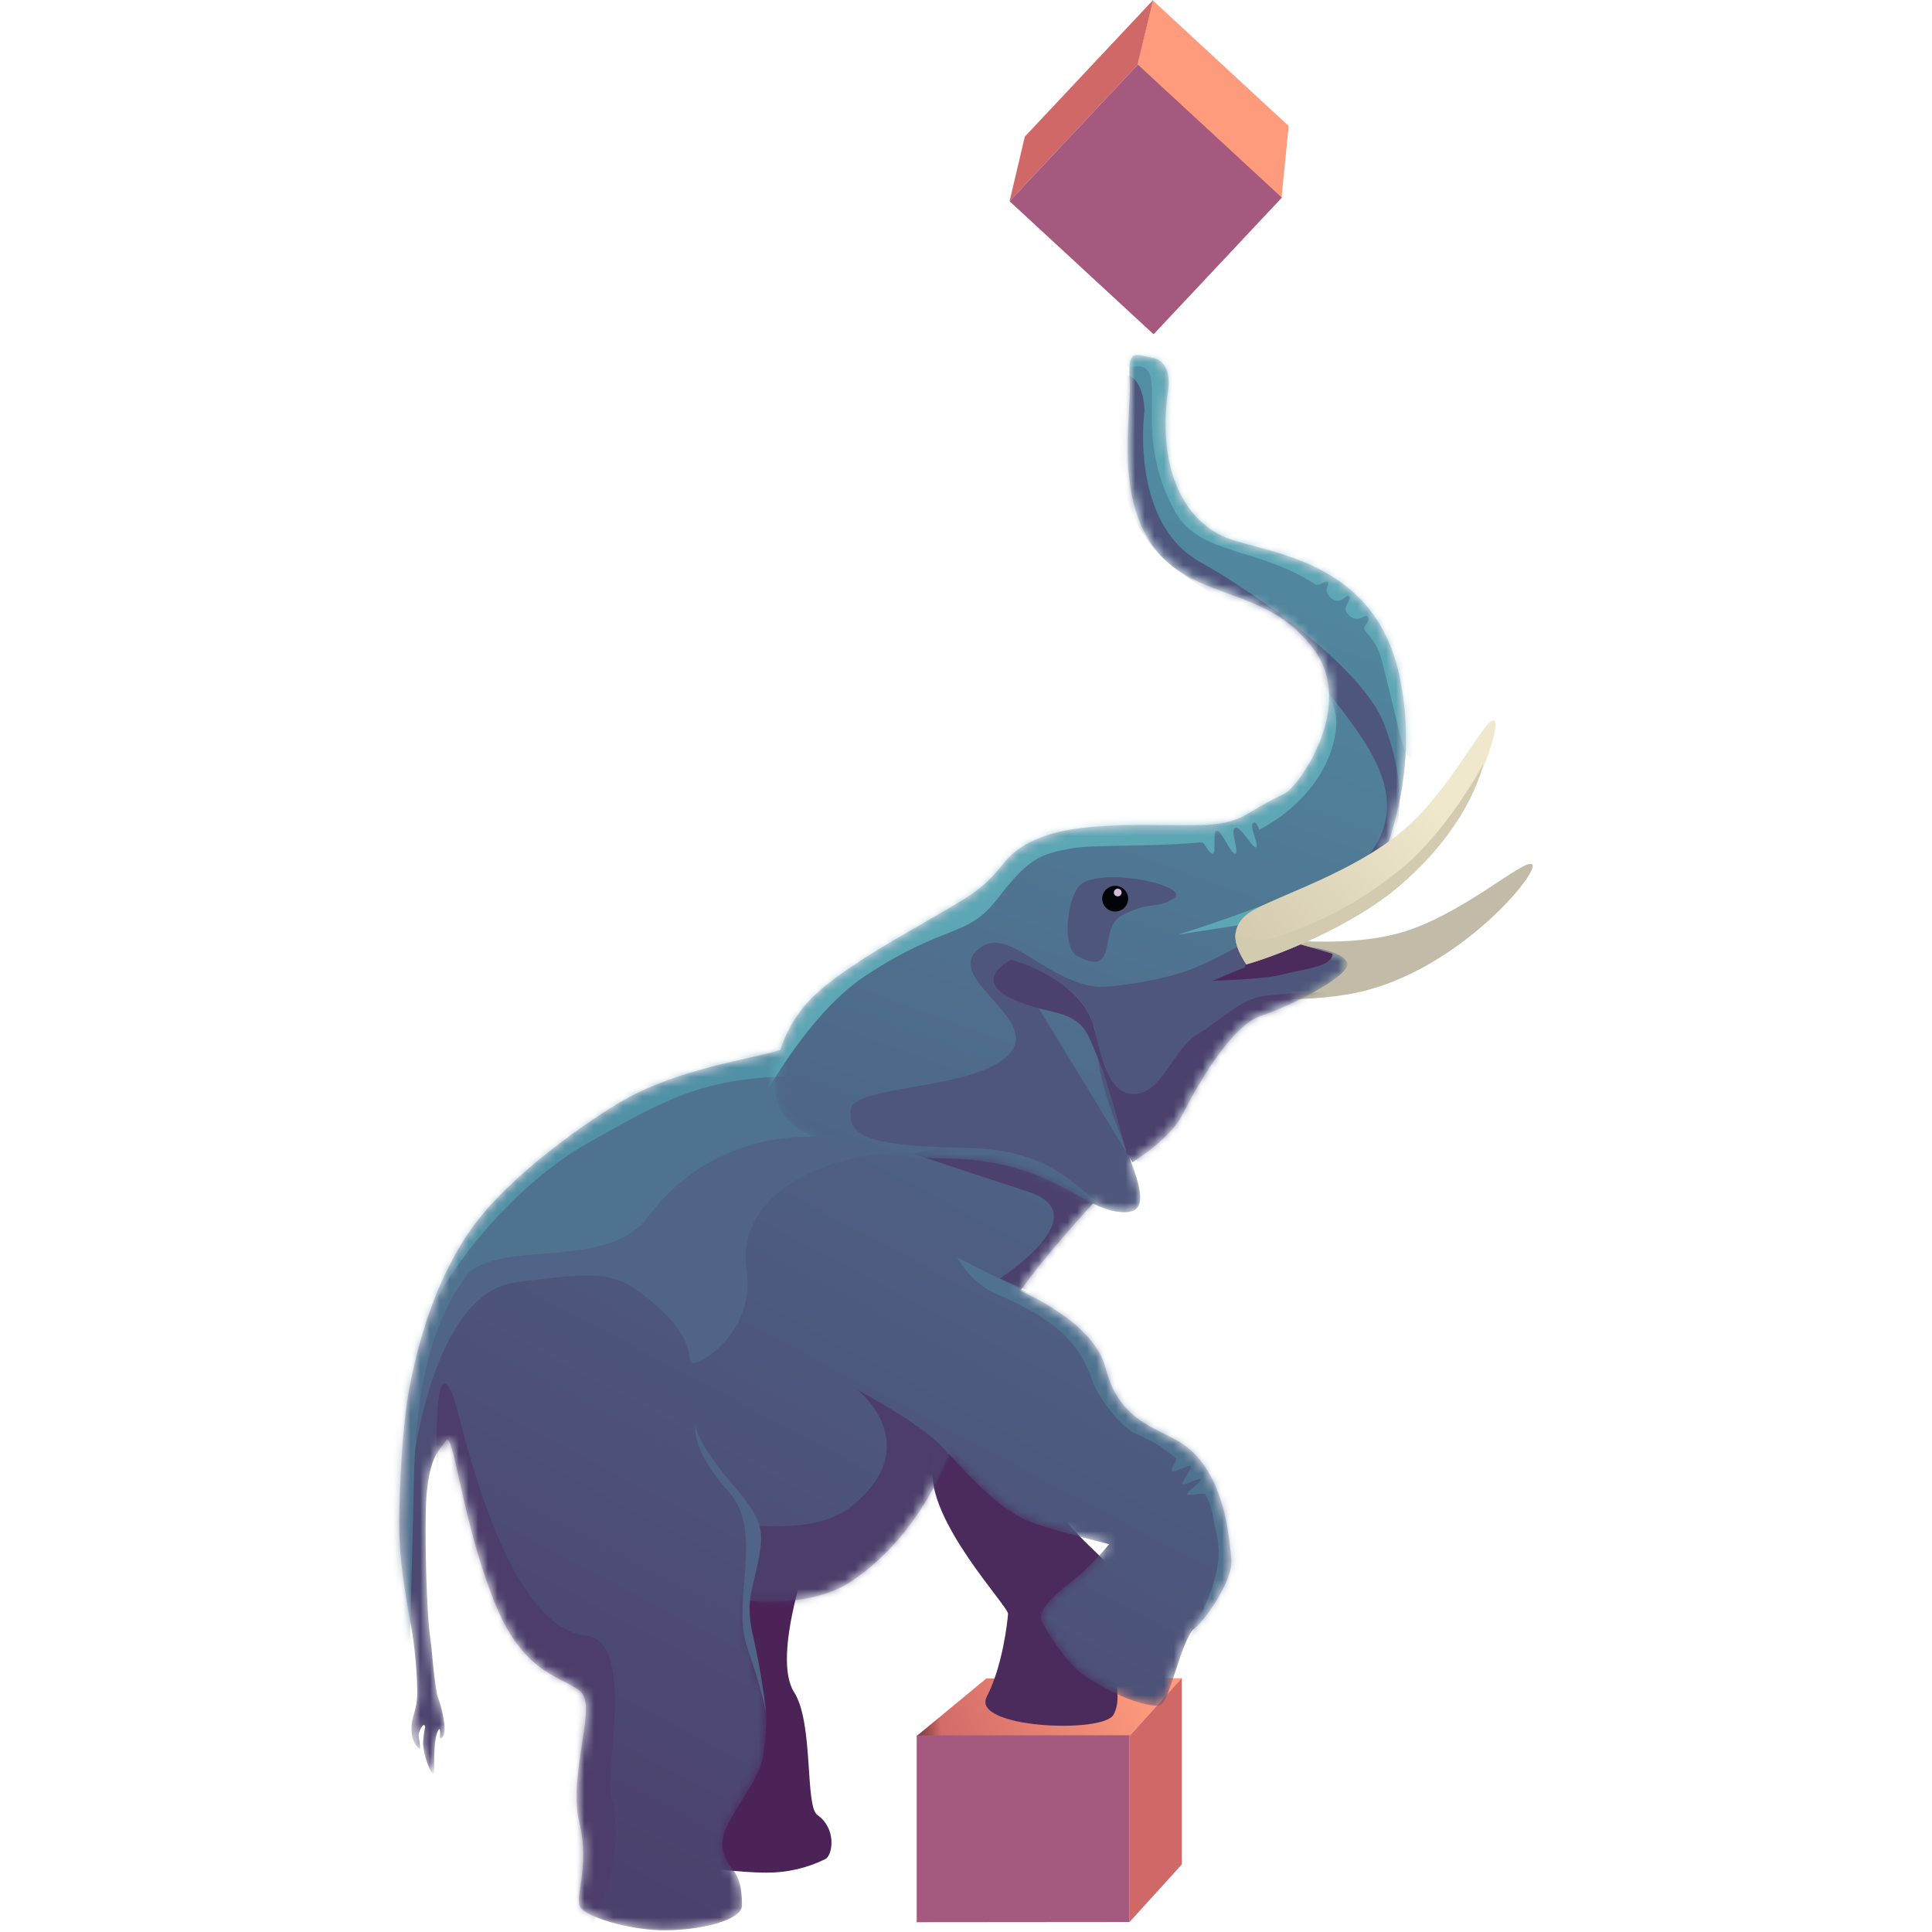 <svg width="200" height="200" viewBox="0 0 200 200" fill="none" xmlns="http://www.w3.org/2000/svg">
<path fill-rule="evenodd" clip-rule="evenodd" d="M122.339 173.671L116.93 179.691V198.966L122.339 193.005V173.671Z" fill="#D06868"/>
<path d="M122.341 173.729L102.107 173.751L94.897 179.712L116.932 179.691L122.341 173.729Z" fill="url(#paint0_linear)"/>
<path d="M122.341 173.729L102.107 173.751L94.897 179.712L116.932 179.691L122.341 173.729Z" fill="url(#paint1_radial)"/>
<path fill-rule="evenodd" clip-rule="evenodd" d="M116.932 179.632L94.897 179.651V198.985L116.932 198.966V179.632Z" fill="#A5597E"/>
<path fill-rule="evenodd" clip-rule="evenodd" d="M124.324 102.619C124.324 101.584 123.508 97.238 127.809 97.123C131.245 97.034 138.413 98.243 144.56 96.669C151.098 94.997 157.805 88.767 158.611 89.489C159.418 90.214 151.561 99.797 141.613 102.476C135.793 104.042 128.004 103.409 124.324 102.619C122.889 102.314 125.043 103.551 119.846 102.631Z" fill="#C1BBA7"/>
<path fill-rule="evenodd" clip-rule="evenodd" d="M72.403 193.263C72.403 193.263 76.408 193.858 79.413 193.856C81.496 193.856 83.552 193.379 85.422 192.461C86.222 192.062 86.621 189.282 84.618 187.892C83.305 186.98 84.251 178.384 82.205 175.176C79.799 171.401 83.999 160.073 83.999 160.073L70.183 168.027C70.183 168.027 73.198 183.722 73.398 185.115C73.6 186.504 71.601 192.666 72.403 193.261" fill="#4B2357"/>
<path fill-rule="evenodd" clip-rule="evenodd" d="M106.653 141.085C106.653 141.085 105.411 146.828 107.901 153.208C110.394 159.591 116.052 161.641 116.208 164.645C116.278 165.98 115.566 167.422 115.135 169.663C114.599 172.462 116.478 175.19 115.281 177.492C114.232 179.505 100.473 178.903 102.147 175.651C103.819 172.398 104.287 167.866 104.353 167.076C104.416 166.284 95.901 157.422 96.555 151.893C97.211 146.364 93.521 144.854 93.521 144.854L106.653 141.085V141.085Z" fill="#4B2A5C"/>
<mask id="mask0" mask-type="alpha" maskUnits="userSpaceOnUse" x="41" y="36" width="105" height="164">
<path d="M126.201 55.328C118.763 51.236 120.957 40.229 120.957 40.229C120.957 40.229 121.357 37.447 119.353 37.05C117.349 36.655 116.747 36.057 116.95 39.637C117.154 43.211 114.979 53.148 120.995 58.31C125.385 62.082 131.612 61.285 136.022 67.244C140.412 73.175 134.338 81.517 133.002 82.147C128.797 84.137 128.997 84.932 125.594 85.332C122.189 85.731 113.196 84.743 108.192 86.536C103.183 88.328 104.563 90.115 99.759 93.097C94.952 96.084 86.942 100.061 83.539 103.838C82.284 105.243 81.347 106.903 80.79 108.703C77.564 109.668 70.391 110.627 64.74 113.785C61.429 115.636 52.709 121.589 48.725 127.308C45.123 132.477 43.323 138.639 42.324 144.006C41.708 147.326 41.329 153.742 41.332 157.716C41.334 161.63 41.903 164.748 42.599 168.591C42.907 170.303 43.194 173.276 43.194 175.19C43.194 177.104 42.599 177.57 42.599 178.901C42.599 180.232 43.015 180.646 43.337 180.971C43.657 181.295 43.337 179.966 43.337 179.614C43.337 179.261 43.813 178.325 43.958 178.628C44.102 178.932 43.935 178.652 43.808 180.173C43.678 181.695 44.946 184.569 44.946 183.266C44.946 181.963 44.946 180.173 45.249 179.395C45.55 178.614 45.567 179.212 45.567 179.395C45.567 179.578 45.489 180.011 45.684 179.922C45.88 179.832 46.225 179.477 45.88 177.706C45.534 175.936 45.327 175.936 45.205 175.19C44.788 172.641 44.793 171.357 44.546 169.635C44.142 166.853 43.935 158.112 44.135 155.13C44.441 150.569 45.616 150.04 46.134 149.168C46.957 147.776 47.773 157.58 51.354 166.253C54.388 173.603 58.569 173.6 60.173 175.19C61.777 176.777 58.776 183.734 59.98 188.701C61.062 193.162 59.585 196.055 59.987 197.247C60.387 198.437 65.196 199.825 68.802 199.825C72.407 199.822 76.814 198.825 76.814 197.236C76.809 193.063 75.207 193.858 74.805 191.276C74.406 188.692 78.552 184.908 79.005 181.735C79.805 176.171 79.003 174.978 77.797 170.806C77.721 170.541 77.192 165.64 77.192 165.64C77.192 165.64 83.805 166.63 88.21 163.648C95.495 158.711 98.216 150.525 98.216 150.525C98.216 150.525 101.21 153.822 103.028 155.292C105.638 157.401 106.83 157.606 108.237 158.069C110.04 158.664 114.824 159.857 114.824 159.857C114.824 159.857 112.449 162.639 111.045 163.631C110.055 164.337 107.216 166.616 107.818 167.808C108.42 169 110.391 172.229 112.427 173.567C116.061 175.95 119.066 176.742 120.068 176.542C121.068 176.342 122.243 169.786 123.643 168.593C125.044 167.399 127.671 163.422 127.469 161.437C127.271 159.49 126.862 151.898 121.853 149.121C119.132 147.611 115.746 146.755 114.436 141.572C113.232 136.805 105.617 133.63 105.617 133.63C108.03 130.205 112.075 125.751 113.152 124.582C114.321 125.159 115.405 125.533 116.604 125.476C118.786 125.377 118.118 122.993 116.865 119.717L117.227 120.309C117.227 120.309 121.11 117.965 122.431 115.34C123.833 112.555 127.433 106.196 130.437 105.199C133.905 104.052 140.05 100.823 139.448 99.63C138.604 97.958 133.237 97.845 133.237 97.845C133.237 97.845 140.095 95.289 140.448 94.661C143.239 89.677 147.173 80.374 144.838 69.822C142.026 57.106 129.806 57.31 126.199 55.328H126.201Z" fill="white"/>
</mask>
<g mask="url(#mask0)">
<path d="M126.201 55.328C118.763 51.236 120.957 40.229 120.957 40.229C120.957 40.229 121.357 37.447 119.353 37.05C117.349 36.655 116.747 36.057 116.95 39.637C117.154 43.211 114.979 53.148 120.995 58.31C125.385 62.082 131.612 61.285 136.022 67.244C140.412 73.175 134.338 81.517 133.002 82.147C128.797 84.137 128.997 84.932 125.594 85.332C122.189 85.731 113.196 84.743 108.192 86.536C103.183 88.328 104.563 90.115 99.759 93.097C94.952 96.084 86.942 100.061 83.539 103.838C82.284 105.243 81.347 106.903 80.79 108.703C77.564 109.668 70.391 110.627 64.74 113.785C61.429 115.636 52.709 121.589 48.725 127.308C45.123 132.477 43.323 138.639 42.324 144.006C41.708 147.326 41.329 153.742 41.332 157.716C41.334 161.63 41.903 164.748 42.599 168.591C42.907 170.303 43.194 173.276 43.194 175.19C43.194 177.104 42.599 177.57 42.599 178.901C42.599 180.232 43.015 180.646 43.337 180.971C43.657 181.295 43.337 179.966 43.337 179.614C43.337 179.261 43.813 178.325 43.958 178.628C44.102 178.932 43.935 178.652 43.808 180.173C43.678 181.695 44.946 184.569 44.946 183.266C44.946 181.963 44.946 180.173 45.249 179.395C45.55 178.614 45.567 179.212 45.567 179.395C45.567 179.578 45.489 180.011 45.684 179.922C45.88 179.832 46.225 179.477 45.88 177.706C45.534 175.936 45.327 175.936 45.205 175.19C44.788 172.641 44.793 171.357 44.546 169.635C44.142 166.853 43.935 158.112 44.135 155.13C44.441 150.569 45.616 150.04 46.134 149.168C46.957 147.776 47.773 157.58 51.354 166.253C54.388 173.603 58.569 173.6 60.173 175.19C61.777 176.777 58.776 183.734 59.98 188.701C61.062 193.162 59.585 196.055 59.987 197.247C60.387 198.437 65.196 199.825 68.802 199.825C72.407 199.822 76.814 198.825 76.814 197.236C76.809 193.063 75.207 193.858 74.805 191.276C74.406 188.692 78.552 184.908 79.005 181.735C79.805 176.171 79.003 174.978 77.797 170.806C77.721 170.541 77.192 165.64 77.192 165.64C77.192 165.64 83.805 166.63 88.21 163.648C95.495 158.711 98.216 150.525 98.216 150.525C98.216 150.525 101.21 153.822 103.028 155.292C105.638 157.401 106.83 157.606 108.237 158.069C110.04 158.664 114.824 159.857 114.824 159.857C114.824 159.857 112.449 162.639 111.045 163.631C110.055 164.337 107.216 166.616 107.818 167.808C108.42 169 110.391 172.229 112.427 173.567C116.061 175.95 119.066 176.742 120.068 176.542C121.068 176.342 122.243 169.786 123.643 168.593C125.044 167.399 127.671 163.422 127.469 161.437C127.271 159.49 126.862 151.898 121.853 149.121C119.132 147.611 115.746 146.755 114.436 141.572C113.232 136.805 105.617 133.63 105.617 133.63C108.03 130.205 112.075 125.751 113.152 124.582C114.321 125.159 115.405 125.533 116.604 125.476C118.786 125.377 118.118 122.993 116.865 119.717L117.227 120.309C117.227 120.309 121.11 117.965 122.431 115.34C123.833 112.555 127.433 106.196 130.437 105.199C133.905 104.052 140.05 100.823 139.448 99.63C138.604 97.958 133.237 97.845 133.237 97.845C133.237 97.845 140.095 95.289 140.448 94.661C143.239 89.677 147.173 80.374 144.838 69.822C142.026 57.106 129.806 57.31 126.199 55.328H126.201Z" fill="url(#paint2_linear)"/>
<mask id="mask1" mask-type="alpha" maskUnits="userSpaceOnUse" x="41" y="108" width="87" height="92">
<path d="M48.725 127.308C45.123 132.475 43.323 138.637 42.324 144.003C41.708 147.326 41.329 153.74 41.332 157.714C41.334 161.63 41.849 165.992 42.543 169.835C43.547 175.399 44.753 181.759 45.553 181.556C45.943 181.462 45.393 175.503 44.544 169.635C44.144 166.853 43.937 158.112 44.135 155.129C44.441 150.569 45.616 150.04 46.134 149.168C46.957 147.776 47.773 157.58 51.354 166.253C54.388 173.603 58.569 173.6 60.173 175.19C61.777 176.777 58.776 183.734 59.98 188.701C61.062 193.162 59.585 196.055 59.987 197.245C60.387 198.437 65.196 199.825 68.802 199.822C72.407 199.822 76.814 198.825 76.814 197.235C76.809 193.063 75.207 193.858 74.805 191.276C74.406 188.692 78.552 184.908 79.005 181.735C79.805 176.171 79.003 174.978 77.797 170.806C77.721 170.541 77.192 165.64 77.192 165.64C77.192 165.64 83.805 166.63 88.21 163.645C95.495 158.711 98.216 150.525 98.216 150.525C98.216 150.525 101.21 153.822 103.028 155.292C105.638 157.401 106.83 157.606 108.237 158.069C110.04 158.664 114.824 159.854 114.824 159.854C114.824 159.854 112.449 162.639 111.045 163.631C110.055 164.337 107.216 166.616 107.818 167.808C108.42 168.998 110.391 172.229 112.427 173.567C116.061 175.95 119.066 176.742 120.068 176.542C121.068 176.342 122.243 169.786 123.643 168.593C125.044 167.399 127.671 163.422 127.469 161.437C127.271 159.49 126.862 151.898 121.853 149.118C119.132 147.611 115.746 146.755 114.436 141.574C113.232 136.805 105.617 133.63 105.617 133.63C108.418 129.655 113.425 124.286 113.425 124.286L81.863 108.311C79.511 109.449 71.146 110.204 64.738 113.785C61.427 115.636 52.707 121.589 48.723 127.308H48.725Z" fill="white"/>
</mask>
<g mask="url(#mask1)">
<path fill-rule="evenodd" clip-rule="evenodd" d="M42.599 152.811C42.599 152.811 44.401 133.933 53.417 132.741C62.421 131.551 63.858 131.612 67.774 135.008C72.581 139.18 70.753 141.083 71.814 141.083C72.872 141.083 78.281 137.63 77.263 131.271C76.278 125.121 82.984 118.666 97.245 119.246C111.506 119.825 80.859 115.056 80.859 115.056L51.413 126.582C51.413 126.582 43.199 137.313 42.999 145.459L42.599 152.811Z" fill="#4F6486"/>
<path fill-rule="evenodd" clip-rule="evenodd" d="M91.904 167.121C91.904 167.121 77.397 167.032 77.493 165.16C77.59 163.288 78.269 160.628 77.684 158.067C77.566 157.554 84.275 159.071 88.196 155.894C95.982 149.584 88.774 143.876 88.774 143.876C88.774 143.876 97.687 148.625 98.322 150.962C99.456 155.16 91.904 167.121 91.904 167.121" fill="#4C3D6A"/>
<path fill-rule="evenodd" clip-rule="evenodd" d="M42.442 169.736C42.442 169.736 42.727 158.899 42.833 153.641C43.026 143.905 44.526 137.477 48.028 132.376C51.028 128.002 62.681 131.793 67.053 126.003C76.059 114.077 90.083 118.44 90.083 118.44L115.728 123.985C115.728 123.985 109.524 135.184 106.297 133.733C104.094 132.741 99.087 130.156 99.087 130.156C99.087 130.156 100.359 132.734 103.113 133.928C109.526 136.706 111.732 139.088 113.136 143.063C113.724 144.723 116.047 147.783 117.682 148.472C119.147 149.08 120.511 149.909 121.727 150.929C121.955 151.122 121.118 152.115 121.325 152.315C121.51 152.491 123.117 151.586 123.284 151.767C123.469 151.964 122.256 153.436 122.42 153.639C122.585 153.836 124.156 152.914 124.302 153.114C124.506 153.396 122.743 154.412 122.91 154.69C123.027 154.892 124.68 154.495 124.782 154.69C125.203 155.513 125.459 156.289 125.565 156.964C125.964 159.546 127.371 161.334 123.568 168.69C120.784 174.075 135.381 160.734 135.381 160.734L99.887 94.588L36.003 126.224L40.841 169.936L42.442 169.736V169.736Z" fill="#4F728F"/>
<path fill-rule="evenodd" clip-rule="evenodd" d="M120.144 137.696C120.144 137.696 113.22 119.319 113.319 117.431C113.418 115.542 94.492 119.43 94.492 119.43L106.513 123.397C113.726 125.777 103.513 132.341 103.513 132.341L116.739 138.291L120.144 137.696V137.696Z" fill="#4C416D"/>
<path fill-rule="evenodd" clip-rule="evenodd" d="M56.482 196.751C56.482 196.751 45.137 156.519 45.234 154.631C45.332 152.745 44.636 139.41 46.83 144.3C47.632 146.087 51.854 168.339 60.668 169.327C65.841 169.908 62.554 183.214 63.283 186.018C65.091 192.969 60.889 199.928 60.889 199.928L56.479 196.753L56.482 196.751Z" fill="#4C3D6A"/>
<path fill-rule="evenodd" clip-rule="evenodd" d="M42.598 141.082C43.821 133.933 52.426 123.068 60.922 118.287C69.419 113.503 73.127 111.387 83.555 111.387C93.987 111.387 75.613 105.072 75.613 105.072L43.821 118.287C43.821 118.287 38.047 119.456 37.848 127.605L42.598 141.082Z" fill="#5191A6"/>
</g>
<g filter="url(#filter0_d)">
<mask id="mask2" mask-type="alpha" maskUnits="userSpaceOnUse" x="80" y="36" width="66" height="90">
<path d="M120.993 58.312C125.385 62.082 131.613 61.285 136.022 67.244C140.415 73.175 134.338 81.519 133.005 82.15C128.798 84.139 129 84.934 125.595 85.334C124.461 85.466 122.707 85.444 120.689 85.425C116.644 85.383 111.532 85.341 108.192 86.535C103.183 88.328 104.564 90.115 99.759 93.097C94.952 96.084 86.943 100.063 83.54 103.84C80.137 107.617 79.542 112.983 80.944 115.168C82.347 117.353 86.555 119.733 97.974 119.926C109.392 120.116 112.2 125.678 116.607 125.476C118.787 125.377 118.121 122.993 116.865 119.719L117.227 120.312C117.227 120.312 121.112 117.964 122.432 115.34C123.833 112.558 127.434 106.196 130.439 105.201C133.906 104.051 140.05 100.822 139.448 99.63C138.604 97.96 133.24 97.847 133.24 97.847C133.24 97.847 140.098 95.289 140.448 94.663C143.239 89.677 147.174 80.376 144.839 69.822C142.026 57.105 129.807 57.312 126.199 55.328C118.763 51.236 120.957 40.229 120.957 40.229C120.957 40.229 121.357 37.447 119.353 37.05C118.653 36.911 118.123 36.749 117.74 36.749C117.028 36.749 116.821 37.313 116.952 39.637C117.155 43.211 114.982 53.15 120.995 58.31L120.993 58.312Z" fill="white"/>
</mask>
<g mask="url(#mask2)">
<path fill-rule="evenodd" clip-rule="evenodd" d="M120.993 58.312C125.385 62.082 131.613 61.285 136.022 67.244C140.415 73.175 134.338 81.519 133.005 82.15C128.798 84.139 129 84.934 125.595 85.334C124.461 85.466 122.707 85.444 120.689 85.425C116.644 85.383 111.532 85.341 108.192 86.535C103.183 88.328 104.564 90.115 99.759 93.097C94.952 96.084 86.943 100.063 83.54 103.84C80.137 107.617 79.542 112.983 80.944 115.168C82.347 117.353 86.555 119.733 97.974 119.926C109.392 120.116 112.2 125.678 116.607 125.476C118.787 125.377 118.121 122.993 116.865 119.719L117.227 120.312C117.227 120.312 121.112 117.964 122.432 115.34C123.833 112.558 127.434 106.196 130.439 105.201C133.906 104.051 140.05 100.822 139.448 99.63C138.604 97.96 133.24 97.847 133.24 97.847C133.24 97.847 140.098 95.289 140.448 94.663C143.239 89.677 147.174 80.376 144.839 69.822C142.026 57.105 129.807 57.312 126.199 55.328C118.763 51.236 120.957 40.229 120.957 40.229C120.957 40.229 121.357 37.447 119.353 37.05C118.653 36.911 118.123 36.749 117.74 36.749C117.028 36.749 116.821 37.313 116.952 39.637C117.155 43.211 114.982 53.15 120.995 58.31L120.993 58.312Z" fill="url(#paint3_linear)"/>
<path fill-rule="evenodd" clip-rule="evenodd" d="M117.23 120.312C117.23 120.312 121.11 117.965 122.432 115.34C123.833 112.558 127.434 106.196 130.439 105.202C133.905 104.052 140.05 100.823 139.448 99.63C138.604 97.96 133.24 97.848 133.24 97.848C133.24 97.848 140.097 95.289 140.448 94.663C143.239 89.677 147.068 85.24 143.34 75.087C140.932 68.533 127.906 60.196 124.299 58.211C116.863 54.119 118.478 42.515 118.478 42.515C118.478 42.515 118.478 39.138 116.475 38.741C114.471 38.346 115.271 38.346 115.475 41.923C115.677 45.497 114.981 53.15 120.995 58.312C125.385 62.082 131.913 64.168 136.325 70.125C140.716 76.058 147.15 82.439 141.146 89.198C138.065 92.667 126.928 98.944 123.325 100.338C120.129 101.573 114.511 102.33 113.309 102.132C108.058 101.267 104.491 96.175 101.69 97.965C96.923 101.011 107.903 105.314 104.5 109.091C101.097 112.868 88.295 112.283 88.078 114.867C87.881 117.252 88.683 118.642 100.1 118.835C111.517 119.025 112.199 125.681 116.606 125.481C121.013 125.279 113.796 115.744 113.589 108.393C113.385 101.041 104.77 99.856 104.77 99.856" fill="#4E567C"/>
<path fill-rule="evenodd" clip-rule="evenodd" d="M103.289 92.996C106.49 88.822 107.691 88.424 110.897 87.827C113.06 87.422 119.245 87.681 124.386 87.199C124.711 87.168 125.091 88.365 125.529 88.365C125.966 88.365 125.47 86.072 125.952 85.983C126.439 85.894 127.429 88.499 127.881 88.365C128.33 88.229 127.281 85.868 127.881 85.694C128.48 85.52 129.684 87.881 130.03 87.7C130.376 87.519 129.35 85.694 129.689 85.235C130.028 84.779 130.319 85.924 130.376 85.894C135.93 82.907 138.136 78.401 138.331 75.092C138.529 71.712 134.522 66.948 134.522 66.948L104.662 51.269C104.662 51.269 105.349 39.644 117.272 37.946C121.479 37.348 116.832 44.493 121.689 53.044C124.2 57.465 130.308 56.659 136.158 60.492C136.563 60.758 137.2 60.043 137.464 60.24C137.722 60.438 136.81 61.115 137.833 61.936C138.856 62.759 139.296 61.386 139.679 61.757C140.06 62.129 138.639 62.846 139.679 63.728C140.716 64.608 141.255 63.429 141.605 63.869C141.958 64.309 140.885 64.838 141.346 65.351C142.793 66.974 142.842 67.543 143.533 70.32C145.704 79.034 144.822 77.164 147.748 80.649C153.286 87.246 121.917 96.761 121.917 96.761L158.972 90.976L156.712 83.067L105.622 -11.723L77.261 116.859C77.261 116.859 82.662 105.528 89.671 100.954C98.137 95.428 100.084 97.173 103.287 92.998L103.289 92.996Z" fill="#5DA7B5"/>
<path fill-rule="evenodd" clip-rule="evenodd" d="M119.533 121.403L116.645 119.451C116.645 119.451 114.728 112.024 113.717 109.682C112.513 106.902 112.424 105.519 108.906 104.719C98.488 102.339 104.696 99.355 104.696 99.355C104.696 99.355 111.507 101.14 113.113 105.907C113.788 107.911 114.319 113.259 117.322 113.256C120.328 113.256 121.327 108.684 123.93 107.095C126.534 105.5 128.335 103.513 130.739 103.113C133.142 102.713 139.553 102.713 139.553 102.713L119.533 121.403V121.403Z" fill="#4C416D"/>
<path fill-rule="evenodd" clip-rule="evenodd" d="M116.11 94.779C119.113 93.186 119.715 94.179 121.516 92.987C123.318 91.792 114.903 89.812 112.1 91.401C110.496 92.312 109.814 98.04 111.505 98.953C115.912 101.335 113.629 96.091 116.11 94.779V94.779Z" fill="#4E567C"/>
</g>
</g>
</g>
<path fill-rule="evenodd" clip-rule="evenodd" d="M77.809 164.624C79.14 158.878 79.61 158.079 75.989 153.848C73.574 151.026 72.236 148.925 71.97 147.547C71.866 149.436 73.03 151.743 75.467 154.462C79.117 158.544 75.709 165.672 77.308 170.39C78.376 173.537 79.037 175.846 79.293 177.321C79.031 174.9 78.644 172.495 78.131 170.115C77.908 169.12 77.27 166.935 77.809 164.621V164.624Z" fill="#4F6486"/>
<path fill-rule="evenodd" clip-rule="evenodd" d="M125.528 101.526C125.528 101.526 130.897 101.371 132.536 100.926C134.74 100.329 137.945 100.126 137.945 98.737L134.488 97.728L129.039 99.616L128.844 100.143L125.528 101.526V101.526Z" fill="#4B2A5C"/>
<path fill-rule="evenodd" clip-rule="evenodd" d="M144.824 86.314C139.927 90.242 133.046 92.483 130.006 94.073C126.201 96.063 128.606 99.042 129.009 99.835C132.607 98.814 139.822 95.856 144.426 92.076C152.297 85.618 155.632 74.781 154.632 74.584C154.619 74.581 154.606 74.579 154.592 74.579C153.539 74.579 149.962 82.189 144.824 86.314" fill="url(#paint4_linear)"/>
<path fill-rule="evenodd" clip-rule="evenodd" d="M129.008 99.835C127.527 97.551 127.927 96.556 127.927 96.556C127.927 96.556 129.53 97.946 132.334 96.951C135.572 95.804 139.854 94.115 144.75 90.188C149.955 86.011 153.555 79.055 153.555 79.055C153.555 79.055 152.297 85.616 144.426 92.076C139.821 95.853 132.604 98.812 129.008 99.837" fill="#D3CBAF"/>
<path fill-rule="evenodd" clip-rule="evenodd" d="M114.1 93.029C114.1 92.295 114.702 91.698 115.441 91.698C116.184 91.698 116.786 92.293 116.786 93.029C116.784 93.383 116.643 93.723 116.391 93.973C116.14 94.223 115.8 94.363 115.445 94.362C115.269 94.363 115.095 94.329 114.932 94.263C114.769 94.196 114.621 94.098 114.496 93.974C114.371 93.851 114.272 93.703 114.204 93.541C114.136 93.379 114.101 93.205 114.1 93.029" fill="#020408"/>
<path fill-rule="evenodd" clip-rule="evenodd" d="M116.108 92.391C116.108 92.497 116.066 92.599 115.991 92.674C115.916 92.749 115.814 92.791 115.708 92.791C115.656 92.791 115.603 92.781 115.555 92.761C115.506 92.741 115.461 92.712 115.424 92.675C115.387 92.638 115.357 92.594 115.337 92.545C115.317 92.496 115.306 92.444 115.306 92.391C115.307 92.286 115.349 92.185 115.424 92.11C115.499 92.036 115.6 91.994 115.706 91.994C115.812 91.994 115.914 92.036 115.989 92.111C116.064 92.186 116.106 92.288 116.106 92.394" fill="#D5B8D8"/>
<path fill-rule="evenodd" clip-rule="evenodd" d="M119.335 0.04L133.402 13.038L132.662 20.498L117.752 6.726L119.335 0.04Z" fill="#FE9B7C"/>
<path fill-rule="evenodd" clip-rule="evenodd" d="M119.37 0L117.754 6.726L104.512 20.832L106.09 14.143L119.37 0Z" fill="#D06868"/>
<path fill-rule="evenodd" clip-rule="evenodd" d="M117.79 6.686L132.699 20.458L119.419 34.604L104.51 20.832L117.79 6.686Z" fill="#A5597E"/>
<defs>
<filter id="filter0_d" x="77.237" y="33.749" width="71.312" height="94.733" filterUnits="userSpaceOnUse" color-interpolation-filters="sRGB">
<feFlood flood-opacity="0" result="BackgroundImageFix"/>
<feColorMatrix in="SourceAlpha" type="matrix" values="0 0 0 0 0 0 0 0 0 0 0 0 0 0 0 0 0 0 127 0"/>
<feOffset/>
<feGaussianBlur stdDeviation="1.5"/>
<feColorMatrix type="matrix" values="0 0 0 0 0 0 0 0 0 0 0 0 0 0 0 0 0 0 0.5 0"/>
<feBlend mode="normal" in2="BackgroundImageFix" result="effect1_dropShadow"/>
<feBlend mode="normal" in="SourceGraphic" in2="effect1_dropShadow" result="shape"/>
</filter>
<linearGradient id="paint0_linear" x1="119.736" y1="176.579" x2="98.634" y2="185.719" gradientUnits="userSpaceOnUse">
<stop stop-color="#FE9B7C"/>
<stop offset="1" stop-color="#D06868"/>
</linearGradient>
<radialGradient id="paint1_radial" cx="0" cy="0" r="1" gradientUnits="userSpaceOnUse" gradientTransform="translate(95.148 184.626) rotate(90) scale(16.487 2.405)">
<stop stop-opacity="0.5"/>
<stop offset="1" stop-opacity="0"/>
</radialGradient>
<linearGradient id="paint2_linear" x1="78.925" y1="201.925" x2="144.886" y2="77.348" gradientUnits="userSpaceOnUse">
<stop stop-color="#4C416C"/>
<stop offset="1" stop-color="#4F7995"/>
</linearGradient>
<linearGradient id="paint3_linear" x1="119.528" y1="34.574" x2="88.749" y2="119.262" gradientUnits="userSpaceOnUse">
<stop stop-color="#5190A5"/>
<stop offset="1" stop-color="#4E6586"/>
</linearGradient>
<linearGradient id="paint4_linear" x1="149.049" y1="84.191" x2="129.759" y2="99.502" gradientUnits="userSpaceOnUse">
<stop stop-color="#EFE8CD"/>
<stop offset="1" stop-color="#D3CAAF"/>
</linearGradient>
</defs>
</svg>
